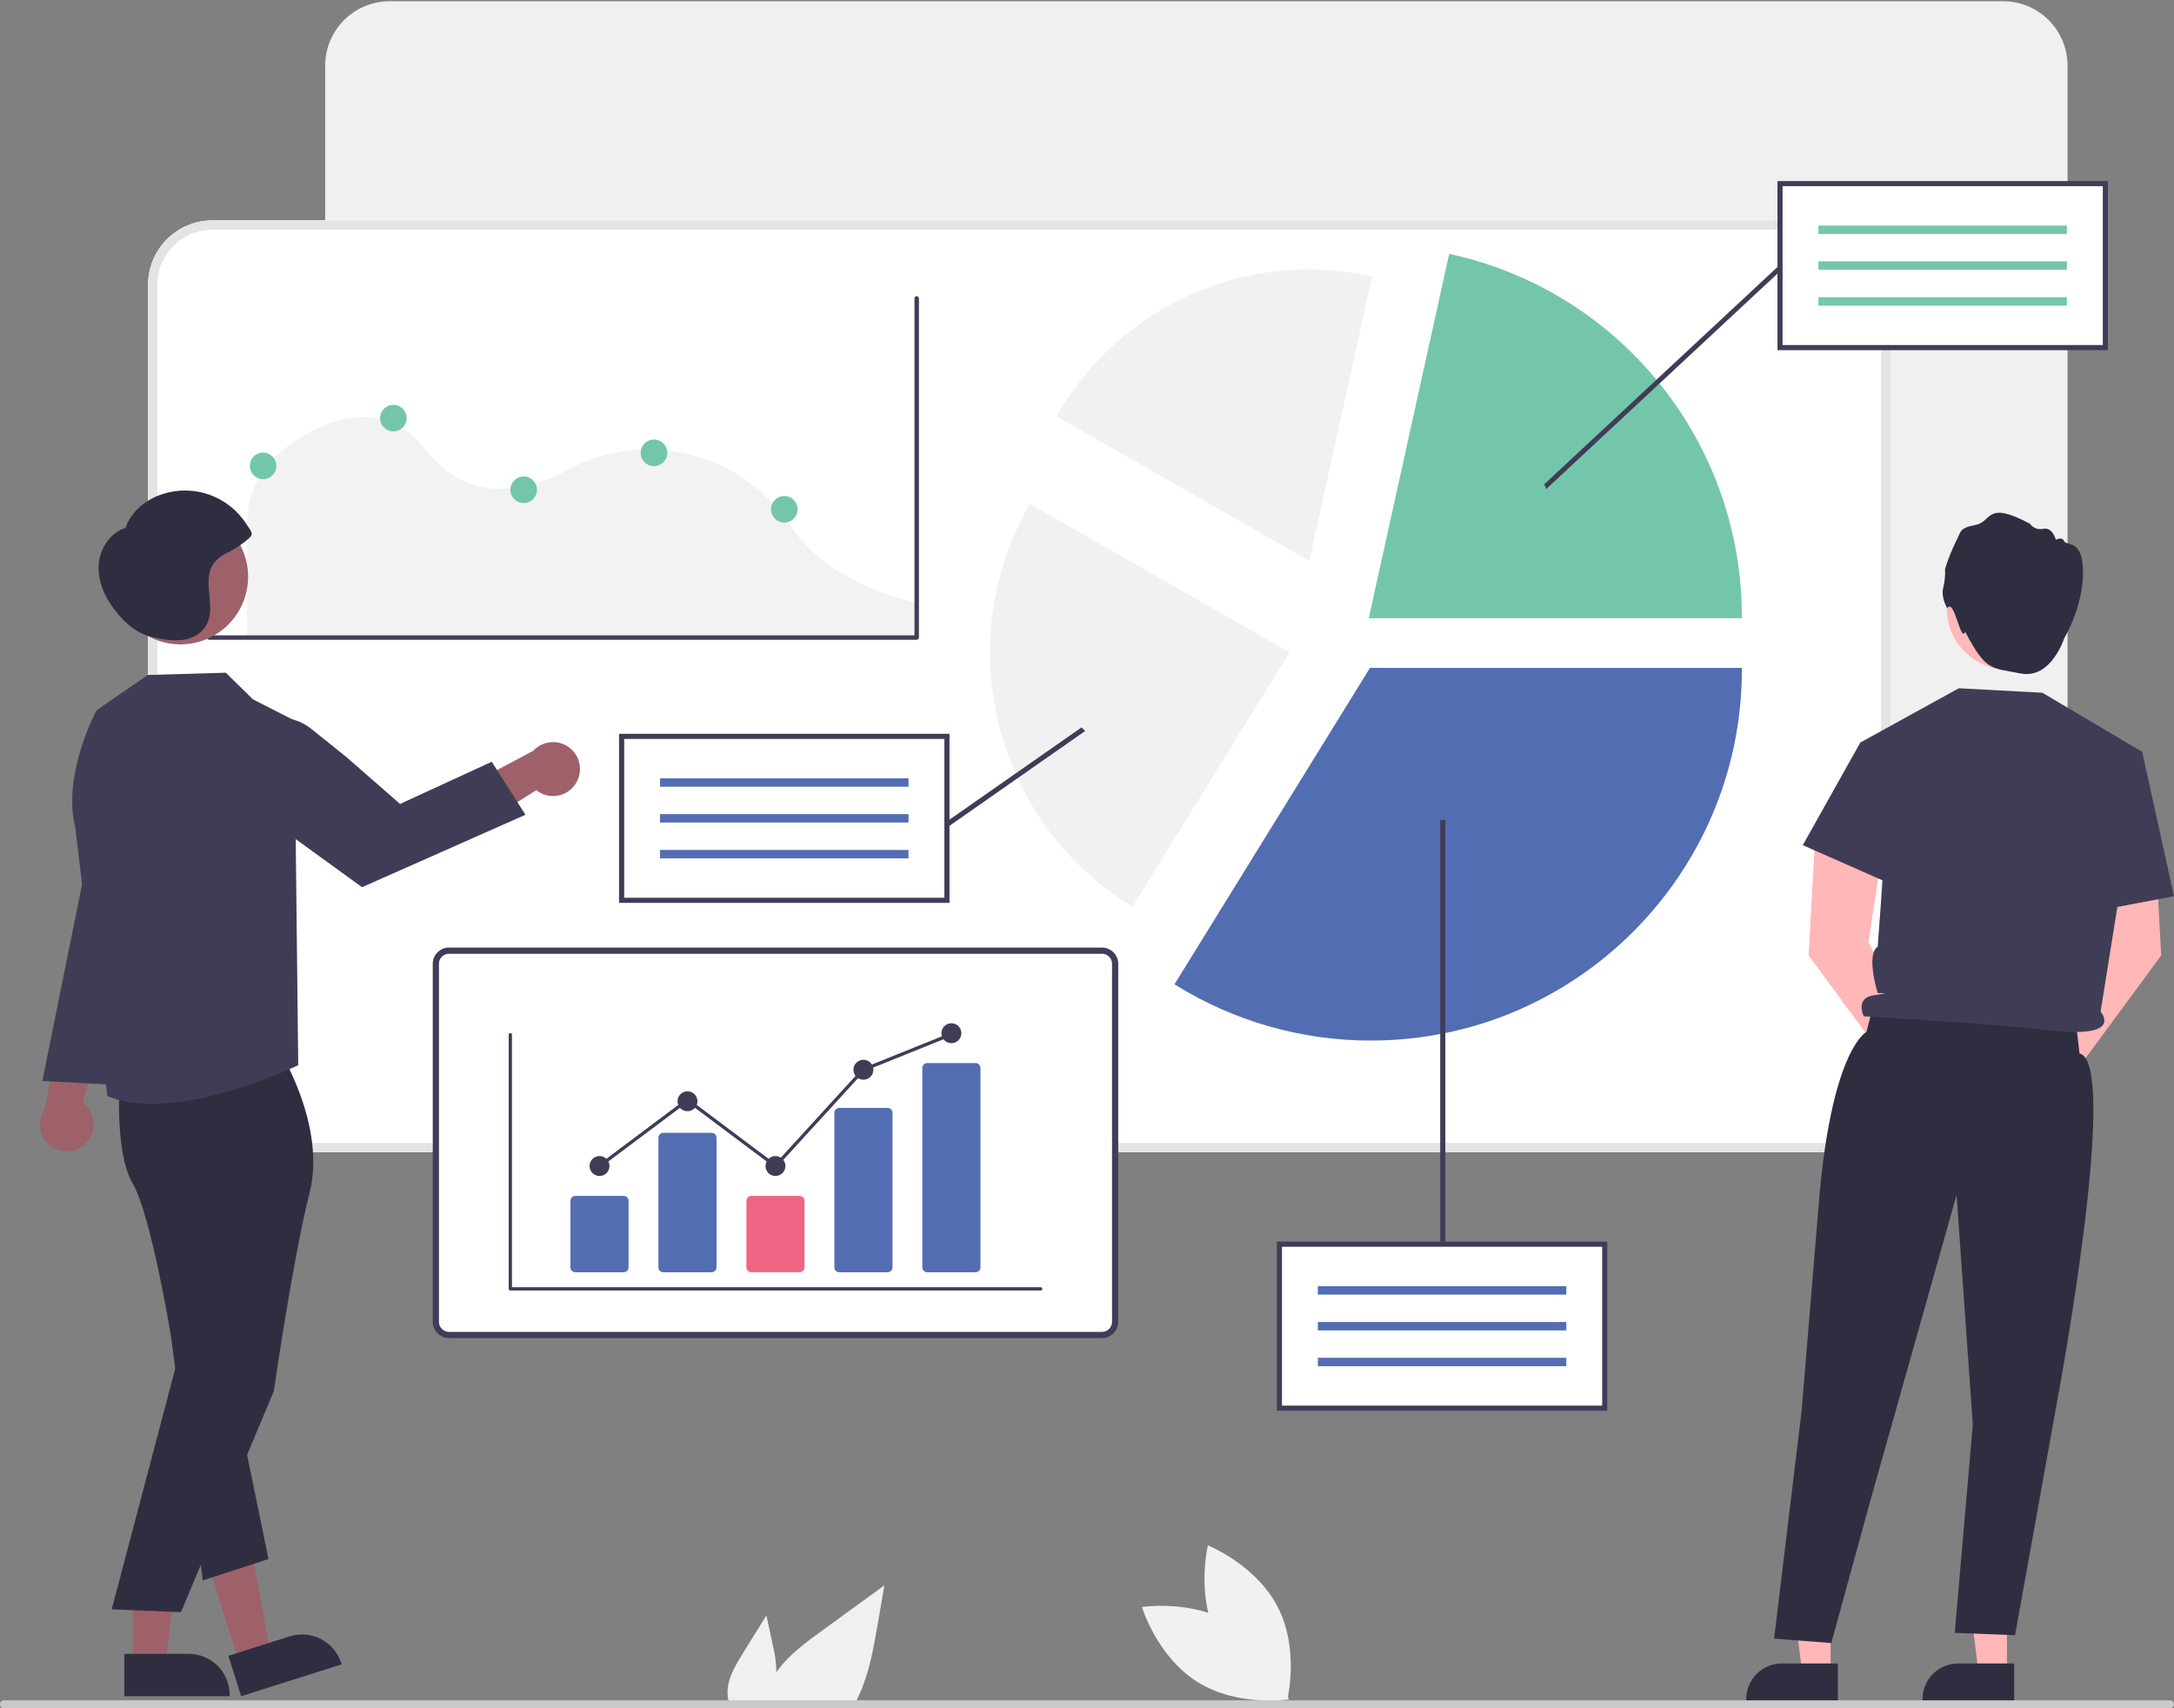 <?xml version="1.0" encoding="UTF-8"?>
<svg id="Layer_1" data-name="Layer 1" xmlns="http://www.w3.org/2000/svg" viewBox="0 0 700 550">
  <rect x="0" y="0" width="700" height="550" fill="#808080" stroke="none"/>
  <defs>
    <style>
      .cls-1 {
        fill: #f2f2f2;
      }

      .cls-2 {
        fill: #f06483;
      }

      .cls-3 {
        fill: #f0f0f0;
      }

      .cls-4, .cls-5 {
        fill: #fff;
      }

      .cls-6 {
        fill: #f1f1f1;
      }

      .cls-7 {
        fill: #ffb9b9;
      }

      .cls-8 {
        fill: #ffb7b7;
      }

      .cls-9 {
        fill: #e4e4e4;
      }

      .cls-10 {
        fill: #9e616a;
      }

      .cls-11 {
        fill: #c9c9c9;
      }

      .cls-12 {
        fill: #3f3d56;
      }

      .cls-13 {
        fill: #536db2;
      }

      .cls-14 {
        fill: #2f2e41;
      }

      .cls-15 {
        fill: #74c6aa;
      }

      .cls-5 {
        stroke: #403d56;
        stroke-miterlimit: 10;
        stroke-width: 2px;
      }
    </style>
  </defs>
  <path class="cls-3" d="m246.6,546.08c.06-.32.14-.64.22-.96,1.56-5.74,5.54-10.26,10.15-14.17,2.19-1.87,4.52-3.6,6.8-5.26,6.99-5.08,13.99-10.17,20.99-15.26l-2.19,12.7c-1.35,7.82-2.76,15.8-6.1,22.95-.37.81-.77,1.61-1.2,2.39h-29.02c.07-.8.18-1.6.35-2.39Z"/>
  <path class="cls-3" d="m239.06,532.51l7.71-12.39,1.54,7.08c.27,1.24.54,2.5.79,3.75.88,3.85,1.11,7.82.68,11.74-.17,1.16-.45,2.29-.85,3.39-.28.82-.63,1.62-1.04,2.39h-13.03c-.26-.72-.44-1.48-.54-2.24,0-.05-.01-.1,0-.15-.51-4.85,2.17-9.42,4.75-13.57Z"/>
  <g>
    <path class="cls-3" d="m104.71,279.69V21.11c.01-11.43,9.28-20.69,20.71-20.71h519.59c11.43.01,20.69,9.28,20.71,20.71v258.59c-.01,11.43-9.28,20.69-20.71,20.71H125.42c-11.43-.01-20.69-9.28-20.71-20.71Z"/>
    <path class="cls-4" d="m47.68,350.25V91.66c.01-11.43,9.28-20.69,20.71-20.71h519.59c11.43.01,20.69,9.28,20.71,20.71v258.59c-.01,11.43-9.28,20.69-20.71,20.71H68.39c-11.43-.01-20.69-9.28-20.71-20.71Z"/>
    <path class="cls-9" d="m47.68,350.25V91.66c.01-11.43,9.28-20.69,20.71-20.71h519.59c11.43.01,20.69,9.28,20.71,20.71v258.59c-.01,11.43-9.28,20.69-20.71,20.71H68.39c-11.43-.01-20.69-9.28-20.71-20.71Zm20.71-276.29c-9.77.01-17.69,7.93-17.71,17.71v258.59c.01,9.77,7.93,17.69,17.71,17.71h519.59c9.77-.01,17.69-7.93,17.71-17.71V91.66c-.01-9.77-7.93-17.69-17.71-17.71H68.39Z"/>
    <path class="cls-1" d="m295.58,194.37c-24.09-6.12-35.28-16.55-40.42-24.22-13.47-20.12-31.94-24.95-45.06-25.46-9.37-.37-18.8,1.97-28.04,6.95-10.48,5.66-30.32,12.24-45.42-7.26-4.85-6.26-10.89-9.66-17.93-10.1-13.34-.83-26.24,8.99-30.09,12.86l-.06.06c-5.68,5.47-8.93,13-8.99,20.88v37.03h216.03v-10.75Z"/>
    <path class="cls-12" d="m67.33,205.98c-.39,0-.71-.32-.71-.71,0-.39.32-.71.71-.71h227.12v-108.49c0-.39.32-.71.71-.71.39,0,.71.32.72.71v109.2c0,.39-.32.71-.71.71H67.33Z"/>
    <circle class="cls-15" cx="210.57" cy="145.8" r="4.28"/>
    <circle class="cls-15" cx="126.66" cy="134.62" r="4.28"/>
    <circle class="cls-15" cx="168.62" cy="157.69" r="4.28"/>
    <circle class="cls-15" cx="252.53" cy="163.98" r="4.28"/>
    <circle class="cls-15" cx="84.71" cy="150" r="4.28"/>
  </g>
  <path class="cls-11" d="m698.73,550H1.27c-.71,0-1.28-.58-1.27-1.29,0-.7.57-1.27,1.27-1.27h697.45c.71,0,1.28.58,1.27,1.29,0,.7-.57,1.27-1.27,1.27Z"/>
  <path class="cls-6" d="m392.02,527.4c7.06,13.72,22.48,19.84,22.48,19.84,0,0,3.98-16.11-3.08-29.83s-22.48-19.84-22.48-19.84c0,0-3.98,16.11,3.08,29.83Z"/>
  <path class="cls-6" d="m397.14,523.03c13.06,8.21,17.84,24.1,17.84,24.1,0,0-16.39,2.59-29.45-5.62-13.06-8.21-17.84-24.1-17.84-24.1,0,0,16.39-2.59,29.45,5.62Z"/>
  <g>
    <polygon class="cls-8" points="589.44 538.56 580.28 538.56 575.93 503.24 589.44 503.24 589.44 538.56"/>
    <path class="cls-14" d="m591.78,547.44h-29.53v-.37c0-6.35,5.15-11.49,11.49-11.49h18.04s0,11.87,0,11.87Z"/>
    <polygon class="cls-8" points="646.22 538.56 637.06 538.56 632.7 503.24 646.22 503.24 646.22 538.56"/>
    <path class="cls-14" d="m648.55,547.44h-29.53v-.37c0-6.35,5.15-11.49,11.49-11.49h18.04s0,11.87,0,11.87Z"/>
    <path class="cls-8" d="m619.62,339.58l-18.02-36.26,4.64-30.08-21.66-5.98-2.24,40.34,28.1,38.18c-.58,4.08,2.27,7.86,6.35,8.44,4.08.58,7.86-2.27,8.44-6.35.54-3.79-1.88-7.37-5.6-8.29h0Z"/>
    <path class="cls-8" d="m658.61,339.58l18.02-36.26-4.64-30.08,21.66-5.98,2.24,40.34-28.1,38.18c.58,4.08-2.27,7.86-6.35,8.44-4.08.58-7.86-2.27-8.44-6.35-.54-3.79,1.88-7.37,5.6-8.29h0Z"/>
    <circle class="cls-7" cx="646.58" cy="195.93" r="19.71"/>
    <path class="cls-14" d="m627.02,195.83s-2.14-3.21-1.32-6.66c.49-1.96.69-3.99.58-6,.92-2.99,2.08-5.91,3.45-8.72,1.73-3.13.9-4.44,6.33-5.43,5.43-.99,3.21-8.06,17.52-.41.99,1.38,2.71,2.03,4.36,1.64,2.96-.58,4.03,3.54,4.03,3.54,0,0,1.97-1.15,2.71.49s6.02-.99,6.02,10.12-6.01,21.02-6.01,21.02c0,0-4.22,13.31-14.01,11.42-9.79-1.89-11.21-.75-17.93-13.45-1.38,3.97-3.49-11.1-5.75-7.56Z"/>
    <path class="cls-14" d="m603.26,323.29l-2.29,8.96s-10.76,5.2-15.07,51.91l-5.8,70.03-8.86,73.39,18.41,1.43,12.76-46.5,27.58-97.77,5.23,73.96-5.82,67.03,19.42.75,13.45-74.71s20.6-109.42,7.31-112.61l-1.34-11.4-64.99-4.48Z"/>
    <path class="cls-12" d="m599,239.07l31.71-17.47,26.91,1.44,32.14,19.03-13.4,83.66s7.68,8.59-15.53,6.06c-23.21-2.52-60.72-4.57-60.72-4.57,0,0-3.02-5.99,3.43-6.83,6.44-.84,1.06-.64,1.06-.64,0,0-3.89-12.5,0-14.94l1.88-25.68-7.48-40.06Z"/>
    <polygon class="cls-12" points="607.74 240.37 599 239.07 580.47 272.12 610.57 285.39 607.74 240.37"/>
    <polygon class="cls-12" points="679.46 246.34 689.76 242.06 700 288.55 672.2 293.82 679.46 246.34"/>
  </g>
  <g>
    <rect class="cls-4" x="411.95" y="400.6" width="104.75" height="52.79"/>
    <rect class="cls-13" x="424.33" y="414.11" width="80" height="2.71"/>
    <rect class="cls-13" x="424.33" y="425.64" width="80" height="2.71"/>
    <rect class="cls-13" x="424.33" y="437.16" width="80" height="2.71"/>
    <path class="cls-12" d="m517.53,454.21h-106.4v-54.44h106.4v54.44Zm-104.75-1.65h103.1v-51.14h-103.1v51.14Z"/>
    <path class="cls-13" d="m441.43,335.03c-22.18.02-43.92-6.15-62.78-17.82l-.48-.3.3-.48,62.65-101.39h119.74v.56c0,65.85-53.57,119.42-119.42,119.42Z"/>
    <path class="cls-6" d="m364.61,291.98l-.38-.24c-43.93-27.17-58.46-84.25-32.85-129.11l.22-.39,83.64,47.79-50.63,81.94Z"/>
    <path class="cls-15" d="m560.85,199.05h-120.13l25.9-117.32.55.12c54.72,12.09,93.67,60.6,93.68,116.63v.56Z"/>
    <path class="cls-6" d="m421.59,180.57l-81.39-46.51.22-.38c20.25-35.38,61.14-53.5,100.95-44.74l.43.09-20.21,91.54Z"/>
    <rect class="cls-4" x="573.14" y="59.13" width="104.75" height="52.79"/>
    <rect class="cls-15" x="585.51" y="72.64" width="80" height="2.71"/>
    <rect class="cls-15" x="585.51" y="84.16" width="80" height="2.71"/>
    <rect class="cls-15" x="585.51" y="95.69" width="80" height="2.71"/>
    <path class="cls-12" d="m678.72,112.74h-106.4v-54.44h106.4v54.44Zm-104.75-1.65h103.1v-51.14h-103.1v51.14Z"/>
    <rect class="cls-12" x="463.73" y="263.97" width="1.65" height="135.8"/>
    <rect class="cls-4" x="200.15" y="237.08" width="104.75" height="52.79"/>
    <rect class="cls-13" x="212.53" y="250.6" width="80" height="2.71"/>
    <rect class="cls-13" x="212.53" y="262.12" width="80" height="2.71"/>
    <rect class="cls-13" x="212.53" y="273.65" width="80" height="2.71"/>
    <path class="cls-12" d="m305.73,290.7h-106.4v-54.44h106.4v54.44Zm-104.75-1.65h103.1v-51.14h-103.1v51.14Z"/>
    <polygon class="cls-12" points="348.25 234.19 349.4 235.37 305.24 266.22 304.08 265.04 348.25 234.19"/>
    <polygon class="cls-12" points="497.21 155.93 572.73 85.58 573.41 87.08 497.89 157.44 497.21 155.93"/>
  </g>
  <g>
    <path class="cls-10" d="m27.54,368.23c-2.87,2.8-7.28,3.27-10.68,1.14-4.06-2.55-5.28-7.91-2.73-11.96l6.08-27.18,15.27-4.55-8.87,29.35c.41.3.8.63,1.15,1,3.31,3.43,3.2,8.89-.23,12.2h0Z"/>
    <path class="cls-10" d="m183.93,241.21c-3.53-3.24-9.02-2.99-12.26.54l-24.59,13.06-.34,15.93,25.95-16.33c.4.32.82.6,1.27.84,4.19,2.28,9.43.73,11.7-3.45,1.94-3.51,1.22-7.89-1.73-10.6Z"/>
    <polygon class="cls-10" points="42.71 495.33 58.24 495.33 53.23 535.91 42.71 535.91 42.71 495.33"/>
    <path class="cls-14" d="m40.03,532.48h20.72s0,0,0,0c7.29,0,13.2,5.91,13.2,13.2v.43s-33.92,0-33.92,0v-13.63Z"/>
    <polygon class="cls-10" points="64.89 496.89 79.69 492.2 87.17 532.4 77.14 535.58 64.89 496.89"/>
    <path class="cls-14" d="m73.54,533.11l19.75-6.25h0c6.95-2.2,14.37,1.65,16.57,8.6l.13.41-32.34,10.24-4.11-13Z"/>
    <path class="cls-14" d="m44.84,342.98c-3,8.35,12.39,35.16,12.39,35.16l.88,56.11-22.14,83.91,22.29.91,29.91-71.17s6.01-42.05,11.52-63.92c5.52-21.87-10.09-46.38-10.09-46.38,0,0-41.76-2.96-44.76,5.38Z"/>
    <path class="cls-14" d="m54.25,345.06l14.17,69.08,18.03,87.82-21.15,6.88-10.21-78.38s-6.4-39.19-12.41-49.49c-6.01-10.3-4.09-34.61-4.09-34.61l15.64-1.3Z"/>
    <path class="cls-12" d="m24.24,266.41l10.34,86.47c21.5,9.24,61.45-9.91,61.45-9.91l-1.24-111-13.34-6.81-8.74-8.57-25.11.73-16.5,11.34s-11.16,20.59-6.86,37.76Z"/>
    <path class="cls-12" d="m76.37,239.3h0c.44-.79.94-1.54,1.5-2.24,5.47-6.83,15.45-7.93,22.28-2.45l11.24,9.01,17.43,15.22,29.52-13.58,10.85,17.07-52.62,23.32-35.63-25.83c-6.47-4.7-8.43-13.49-4.56-20.5Z"/>
    <circle class="cls-10" cx="58.11" cy="185.68" r="21.77" transform="translate(-131.22 230.48) rotate(-85.93)"/>
    <path class="cls-14" d="m35.52,194.4c3.04,4.52,7.48,9.21,12.82,10.53,4.7,1.16,10.89,2.31,15.21-.58,2.99-2.01,4.17-5.01,4.12-8.52-.11-7.23-2.71-13.61,5.12-17.66,2.12-1.02,4.12-2.26,5.98-3.69.75-.62,2.24-1.62,2.29-2.6.04-.77-1.22-2.35-1.63-2.99-5.71-9.05-16.81-13.1-27-9.85-5.35,1.7-10.2,5.61-12.02,10.92-4.6,1.45-7.84,5.99-8.51,10.77-.67,4.78.94,9.68,3.64,13.68Z"/>
    <polygon class="cls-12" points="40.85 349.52 13.64 348.03 32.1 256.57 40.85 349.52"/>
  </g>
  <path class="cls-5" d="m354.84,429.82h-210.28c-2.33,0-4.22-1.89-4.22-4.22v-115.3c0-2.33,1.89-4.22,4.22-4.22h210.28c2.33,0,4.22,1.89,4.22,4.22v115.3c0,2.33-1.89,4.22-4.22,4.22Z"/>
  <path class="cls-12" d="m335.09,415.5h-170.77c-.3,0-.53-.24-.53-.53v-81.85c0-.3.24-.53.53-.53s.53.24.53.53v81.31h170.23c.3,0,.53.24.53.53s-.24.53-.53.53Z"/>
  <path class="cls-13" d="m200.8,409.62h-15.53c-.88,0-1.59-.71-1.59-1.59v-21.41c0-.88.71-1.59,1.59-1.59h15.53c.88,0,1.59.71,1.59,1.59v21.41c0,.88-.71,1.59-1.59,1.59Z"/>
  <path class="cls-13" d="m229.13,409.62h-15.53c-.88,0-1.59-.71-1.59-1.59v-41.72c0-.88.71-1.59,1.59-1.59h15.53c.88,0,1.59.71,1.59,1.59v41.72c0,.88-.71,1.59-1.59,1.59Z"/>
  <path class="cls-2" d="m257.45,409.62h-15.53c-.88,0-1.59-.71-1.59-1.59v-21.41c0-.88.71-1.59,1.59-1.59h15.53c.88,0,1.59.71,1.59,1.59v21.41c0,.88-.71,1.59-1.59,1.59Z"/>
  <path class="cls-13" d="m285.78,409.62h-15.53c-.86.02-1.57-.66-1.59-1.51v-49.88c.02-.86.73-1.53,1.59-1.51h15.53c.86-.02,1.57.66,1.59,1.51v49.88c-.02.86-.73,1.53-1.59,1.51Z"/>
  <path class="cls-13" d="m314.1,409.62h-15.53c-.88,0-1.59-.71-1.59-1.59v-64.17c0-.88.71-1.59,1.59-1.59h15.53c.88,0,1.59.71,1.59,1.59v64.17c0,.88-.71,1.59-1.59,1.59Z"/>
  <circle class="cls-12" cx="193.04" cy="375.42" r="3.21"/>
  <circle class="cls-12" cx="221.36" cy="354.57" r="3.21"/>
  <circle class="cls-12" cx="249.69" cy="375.42" r="3.21"/>
  <circle class="cls-12" cx="278.01" cy="344.42" r="3.21"/>
  <circle class="cls-12" cx="306.34" cy="332.66" r="3.21"/>
  <polygon class="cls-12" points="249.76 376.13 221.36 354.87 193.36 375.84 192.72 374.99 221.36 353.53 249.62 374.7 277.7 343.97 277.81 343.92 306.14 332.51 306.54 333.5 278.33 344.87 249.76 376.13"/>
</svg>